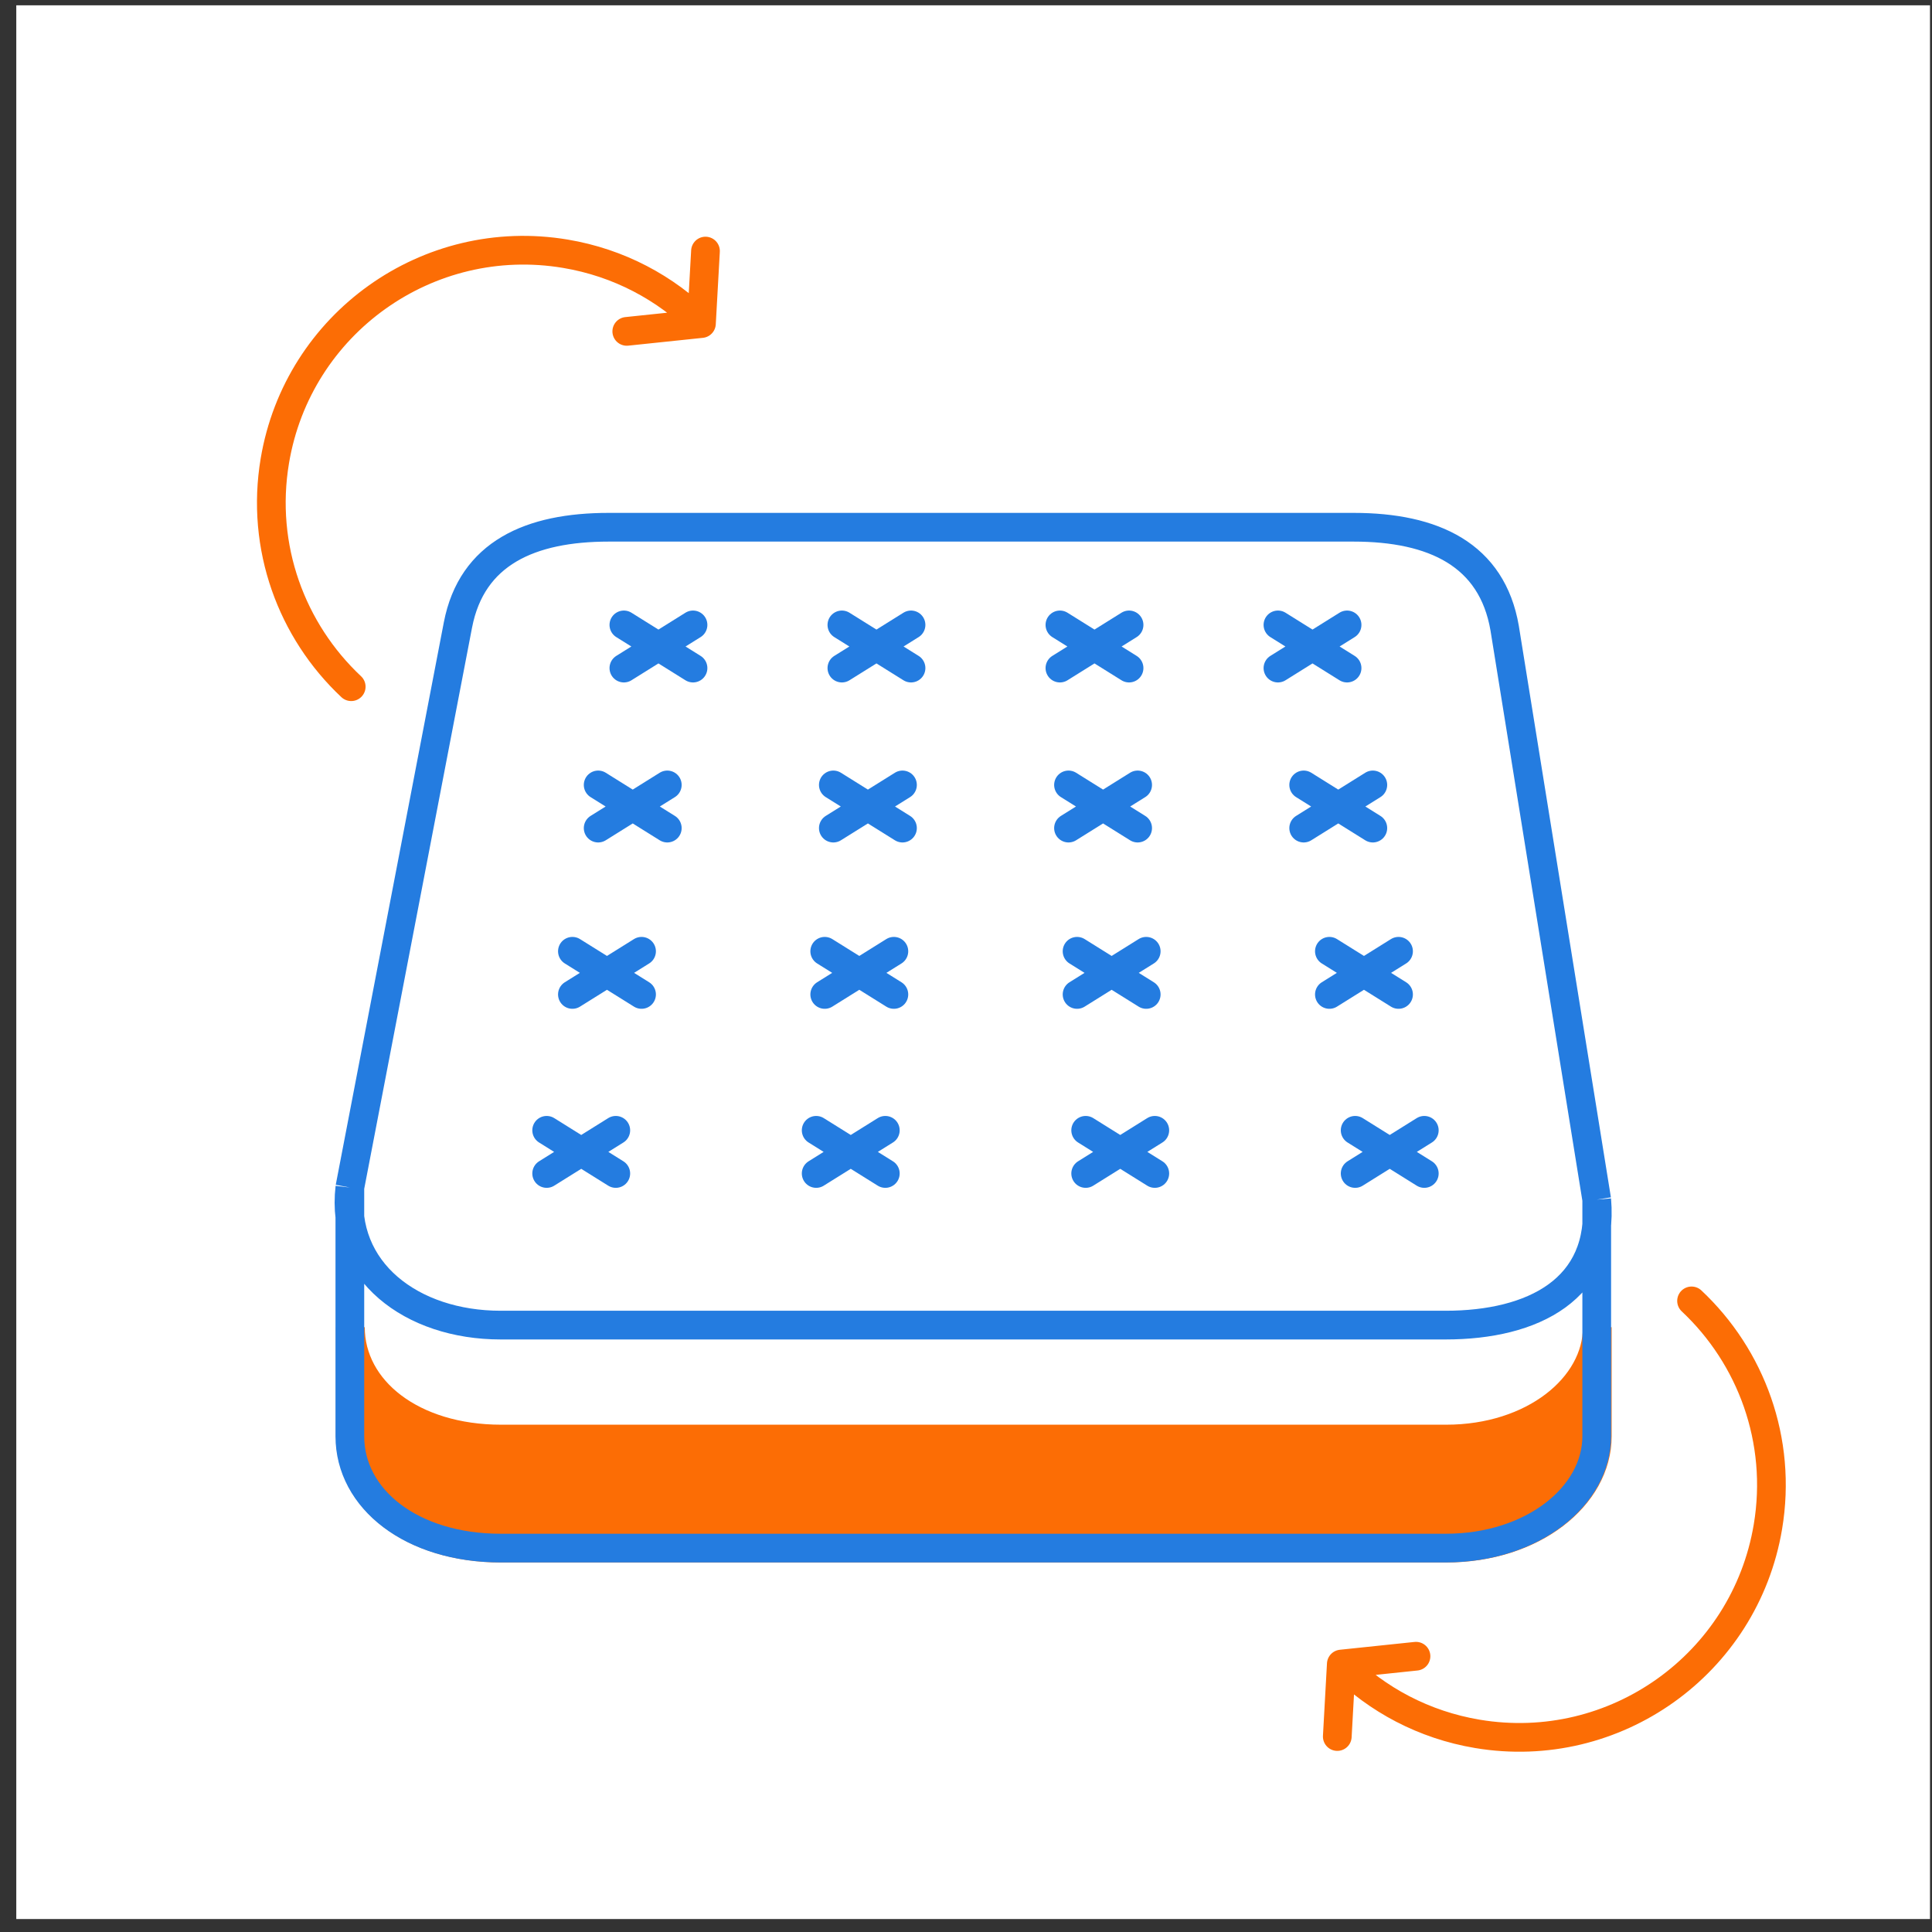 <svg width="108" height="108" viewBox="0 0 108 108" fill="none" xmlns="http://www.w3.org/2000/svg">
<rect x="0" y="0" width="108" height="108" fill="#333333" stroke="none"/>
<rect width="106.978" height="106.978" transform="translate(0.91 0.297)" fill="white"/>
<path d="M28.015 80.444H80.843C85.714 80.444 89.289 77.528 89.289 74.191V80.287C89.289 83.624 85.714 86.54 80.843 86.54H28.015C23.044 86.54 19.588 83.798 19.588 80.287V74.191C19.588 77.702 23.044 80.444 28.015 80.444Z" fill="#FC6D05" stroke="#FC6D05" stroke-width="1.605"/>
<path d="M25.599 34.936C26.374 30.917 29.647 29.473 34.027 29.473H75.664C80.141 29.473 83.404 31.004 84.111 35.114L89.258 67.06C89.69 72.079 85.683 74.074 80.812 74.074H27.985C23.013 74.074 19.017 71.062 19.557 66.382L25.599 34.936Z" fill="white"/>
<path d="M19.557 66.382L25.599 34.936C26.374 30.917 29.647 29.473 34.027 29.473H75.664C80.141 29.473 83.404 31.004 84.111 35.114L89.258 67.06M19.557 66.382C19.017 71.062 23.013 74.074 27.985 74.074H80.812C85.683 74.074 89.69 72.079 89.258 67.06M19.557 66.382V80.288C19.557 83.798 23.013 86.54 27.985 86.54H80.812C85.683 86.54 89.258 83.624 89.258 80.288V67.06" stroke="#247CE0" stroke-width="1.605"/>
<path d="M34.875 34.933L38.74 37.346M38.74 34.933L34.875 37.346" stroke="#247CE0" stroke-width="1.605" stroke-linecap="round" stroke-linejoin="round"/>
<path d="M47.062 34.933L50.927 37.346M50.927 34.933L47.062 37.346" stroke="#247CE0" stroke-width="1.605" stroke-linecap="round" stroke-linejoin="round"/>
<path d="M59.25 34.933L63.115 37.346M63.115 34.933L59.25 37.346" stroke="#247CE0" stroke-width="1.605" stroke-linecap="round" stroke-linejoin="round"/>
<path d="M71.438 34.933L75.302 37.346M75.302 34.933L71.438 37.346" stroke="#247CE0" stroke-width="1.605" stroke-linecap="round" stroke-linejoin="round"/>
<path d="M46.584 43.878L50.449 46.291M50.449 43.878L46.584 46.291" stroke="#247CE0" stroke-width="1.605" stroke-linecap="round" stroke-linejoin="round"/>
<path d="M46.103 53.177L49.968 55.59M49.968 53.177L46.103 55.59" stroke="#247CE0" stroke-width="1.605" stroke-linecap="round" stroke-linejoin="round"/>
<path d="M45.625 63.185L49.49 65.598M49.49 63.185L45.625 65.598" stroke="#247CE0" stroke-width="1.605" stroke-linecap="round" stroke-linejoin="round"/>
<path d="M33.438 43.878L37.302 46.291M37.302 43.878L33.438 46.291" stroke="#247CE0" stroke-width="1.605" stroke-linecap="round" stroke-linejoin="round"/>
<path d="M31.998 53.177L35.863 55.59M35.863 53.177L31.998 55.59" stroke="#247CE0" stroke-width="1.605" stroke-linecap="round" stroke-linejoin="round"/>
<path d="M30.559 63.185L34.423 65.598M34.423 63.185L30.559 65.598" stroke="#247CE0" stroke-width="1.605" stroke-linecap="round" stroke-linejoin="round"/>
<path d="M59.73 43.878L63.595 46.291M63.595 43.878L59.73 46.291" stroke="#247CE0" stroke-width="1.605" stroke-linecap="round" stroke-linejoin="round"/>
<path d="M60.209 53.177L64.074 55.59M64.074 53.177L60.209 55.59" stroke="#247CE0" stroke-width="1.605" stroke-linecap="round" stroke-linejoin="round"/>
<path d="M60.69 63.185L64.554 65.598M64.554 63.185L60.69 65.598" stroke="#247CE0" stroke-width="1.605" stroke-linecap="round" stroke-linejoin="round"/>
<path d="M72.877 43.878L76.742 46.291M76.742 43.878L72.877 46.291" stroke="#247CE0" stroke-width="1.605" stroke-linecap="round" stroke-linejoin="round"/>
<path d="M74.314 53.177L78.179 55.59M78.179 53.177L74.314 55.59" stroke="#247CE0" stroke-width="1.605" stroke-linecap="round" stroke-linejoin="round"/>
<path d="M75.754 63.185L79.619 65.598M79.619 63.185L75.754 65.598" stroke="#247CE0" stroke-width="1.605" stroke-linecap="round" stroke-linejoin="round"/>
<path d="M39.211 18.087C37.212 16.096 34.597 14.685 31.603 14.184C23.922 12.896 16.651 18.079 15.364 25.76C14.553 30.595 16.306 35.267 19.633 38.387M39.211 18.087L35.037 18.524M39.211 18.087L39.437 14.035" stroke="#FC6D05" stroke-width="1.605" stroke-linecap="round" stroke-linejoin="round"/>
<path d="M74.98 93.021C76.98 95.011 79.594 96.422 82.588 96.924C90.269 98.212 97.54 93.029 98.828 85.348C99.638 80.513 97.885 75.841 94.559 72.721M74.98 93.021L79.155 92.584M74.98 93.021L74.755 97.073" stroke="#FC6D05" stroke-width="1.605" stroke-linecap="round" stroke-linejoin="round"/>
</svg>
